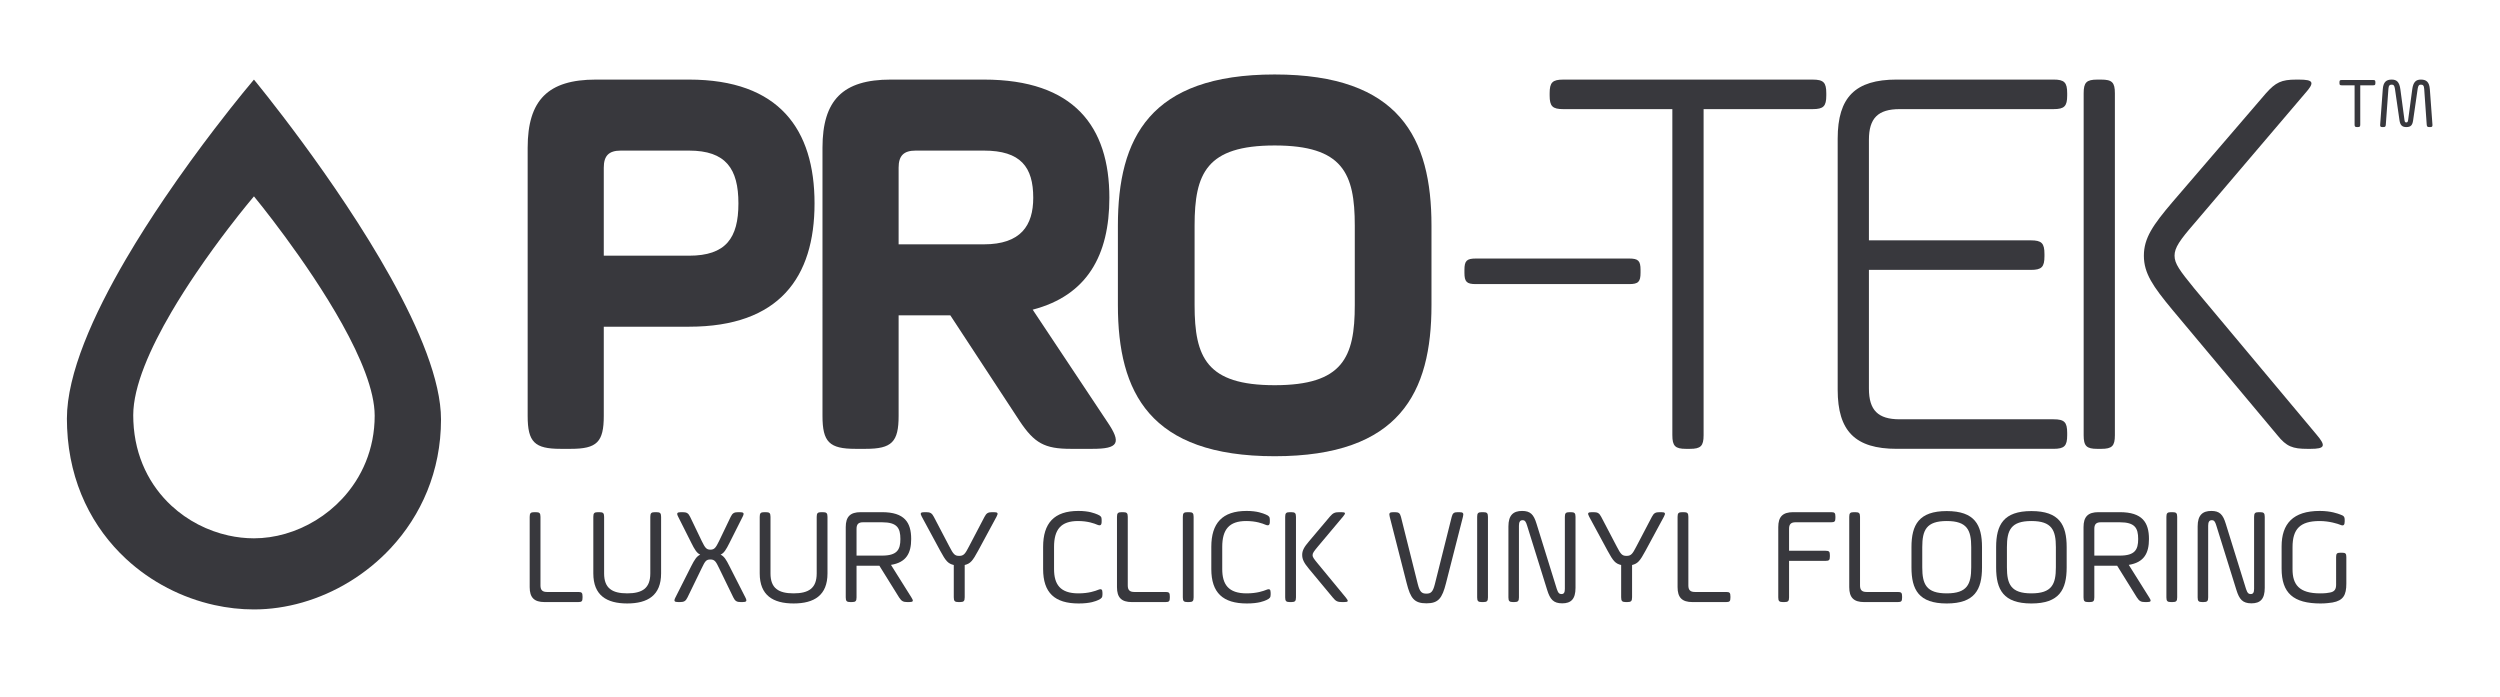 <?xml version="1.0" encoding="UTF-8" standalone="no"?>
<!-- Created with Inkscape (http://www.inkscape.org/) -->

<svg
   version="1.1"
   id="svg2"
   width="291.523"
   height="81.301"
   viewBox="0 0 291.523 81.301"
   sodipodi:docname="Pro-tek_Primary Logo_cmyk.ai"
   xmlns:inkscape="http://www.inkscape.org/namespaces/inkscape"
   xmlns:sodipodi="http://sodipodi.sourceforge.net/DTD/sodipodi-0.dtd"
   xmlns="http://www.w3.org/2000/svg"
   xmlns:svg="http://www.w3.org/2000/svg">
  <defs
     id="defs6">
    <clipPath
       clipPathUnits="userSpaceOnUse"
       id="clipPath16">
      <path
         d="M 0,60.976 H 218.642 V 0 H 0 Z"
         id="path14" />
    </clipPath>
  </defs>
  <sodipodi:namedview
     id="namedview4"
     pagecolor="#ffffff"
     bordercolor="#000000"
     borderopacity="0.25"
     inkscape:showpageshadow="2"
     inkscape:pageopacity="0.0"
     inkscape:pagecheckerboard="0"
     inkscape:deskcolor="#d1d1d1" />
  <g
     id="g8"
     inkscape:groupmode="layer"
     inkscape:label="Pro-tek_Primary Logo_cmyk"
     transform="matrix(1.333,0,0,-1.333,0,81.301)">
    <g
       id="g10">
      <g
         id="g12"
         clip-path="url(#clipPath16)">
        <g
           id="g18"
           transform="translate(54.309,47.817)">
          <path
             d="m 0,0 c -1.043,0 -1.491,-0.447 -1.491,-1.491 v -7.703 h 7.455 c 3.23,0 4.323,1.541 4.323,4.573 C 10.287,-1.59 9.194,0 5.964,0 Z m 5.964,6.212 c 7.901,0 10.982,-4.374 10.982,-10.833 0,-6.461 -3.081,-10.785 -10.982,-10.785 h -7.455 v -7.802 c 0,-2.286 -0.597,-2.882 -2.882,-2.882 h -0.895 c -2.286,0 -2.882,0.596 -2.882,2.882 V 0.248 c 0,4.175 1.789,5.964 5.964,5.964 z"
             style="fill:#38383d;fill-opacity:1;fill-rule:nonzero;stroke:none"
             id="path20" />
        </g>
        <g
           id="g22"
           transform="translate(80.101,47.817)">
          <path
             d="M 0,0 C -1.043,0 -1.491,-0.447 -1.491,-1.491 V -8.2 h 7.455 c 3.23,0 4.322,1.64 4.322,4.075 C 10.286,-1.441 9.194,0 5.964,0 Z m 10.237,-13.915 6.51,-9.789 c 1.292,-1.89 0.994,-2.386 -1.292,-2.386 h -1.888 c -2.286,0 -3.181,0.496 -4.473,2.435 l -6.062,9.243 h -4.523 v -8.796 c 0,-2.286 -0.597,-2.882 -2.883,-2.882 h -0.894 c -2.286,0 -2.883,0.596 -2.883,2.882 V 0.248 c 0,4.175 1.79,5.964 5.964,5.964 h 8.151 c 7.901,0 10.982,-4.124 10.982,-10.337 0,-5.019 -1.938,-8.548 -6.709,-9.79"
             style="fill:#38383d;fill-opacity:1;fill-rule:nonzero;stroke:none"
             id="path24" />
        </g>
        <g
           id="g26"
           transform="translate(118.515,41.258)">
          <path
             d="m 0,0 c 0,4.572 -1.043,7.007 -7.007,7.007 -5.964,0 -7.007,-2.435 -7.007,-7.007 v -6.957 c 0,-4.572 1.043,-7.007 7.007,-7.007 5.964,0 7.007,2.435 7.007,7.007 z M -20.723,-6.957 V 0 c 0,7.653 2.783,13.218 13.716,13.218 C 3.926,13.218 6.709,7.653 6.709,0 v -6.957 c 0,-7.653 -2.783,-13.22 -13.716,-13.22 -10.933,0 -13.716,5.567 -13.716,13.22"
             style="fill:#38383d;fill-opacity:1;fill-rule:nonzero;stroke:none"
             id="path28" />
        </g>
        <g
           id="g30"
           transform="translate(143.513,37.133)">
          <path
             d="m 0,0 c 0,-0.796 -0.199,-0.994 -0.994,-0.994 h -13.418 c -0.795,0 -0.994,0.198 -0.994,0.994 v 0.248 c 0,0.795 0.199,0.994 0.994,0.994 H -0.994 C -0.199,1.242 0,1.043 0,0.248 Z"
             style="fill:#38383d;fill-opacity:1;fill-rule:nonzero;stroke:none"
             id="path32" />
        </g>
        <g
           id="g34"
           transform="translate(135.561,52.836)">
          <path
             d="m 0,0 c 0,0.944 0.249,1.192 1.193,1.192 h 21.816 c 0.944,0 1.192,-0.248 1.192,-1.192 v -0.199 c 0,-0.944 -0.248,-1.192 -1.192,-1.192 h -9.541 v -28.526 c 0,-0.944 -0.249,-1.193 -1.193,-1.193 h -0.348 c -0.944,0 -1.193,0.249 -1.193,1.193 V -1.391 H 1.193 C 0.249,-1.391 0,-1.143 0,-0.199 Z"
             style="fill:#38383d;fill-opacity:1;fill-rule:nonzero;stroke:none"
             id="path36" />
        </g>
        <g
           id="g38"
           transform="translate(163.491,26.995)">
          <path
             d="m 0,0 c 0,-1.888 0.795,-2.683 2.684,-2.683 h 13.467 c 0.944,0 1.193,-0.248 1.193,-1.193 v -0.199 c 0,-0.944 -0.249,-1.192 -1.193,-1.192 H 2.435 c -3.628,0 -5.168,1.54 -5.168,5.168 v 21.965 c 0,3.628 1.54,5.169 5.168,5.169 h 13.716 c 0.944,0 1.193,-0.249 1.193,-1.193 v -0.199 c 0,-0.944 -0.249,-1.193 -1.193,-1.193 H 2.684 C 0.795,24.45 0,23.655 0,21.767 v -8.796 h 14.163 c 0.945,0 1.193,-0.249 1.193,-1.193 V 11.58 c 0,-0.945 -0.248,-1.194 -1.193,-1.194 H 0 Z"
             style="fill:#38383d;fill-opacity:1;fill-rule:nonzero;stroke:none"
             id="path40" />
        </g>
        <g
           id="g42"
           transform="translate(198.227,52.836)">
          <path
             d="M 0,0 C 0.845,0.944 1.343,1.192 2.634,1.192 H 2.882 C 4.174,1.192 4.274,0.944 3.429,0 l -9.69,-11.38 C -7.554,-12.871 -8,-13.517 -8,-14.213 c 0,-0.696 0.446,-1.292 1.739,-2.882 L 4.424,-29.867 C 5.268,-30.861 5.168,-31.11 3.877,-31.11 H 3.628 c -1.292,0 -1.838,0.199 -2.634,1.193 L -8.2,-18.934 c -1.688,2.037 -2.484,3.181 -2.484,4.721 0,1.54 0.796,2.684 2.484,4.671 z m -15.951,0 c 0,0.944 0.248,1.192 1.192,1.192 h 0.348 c 0.943,0 1.192,-0.248 1.192,-1.192 v -29.917 c 0,-0.944 -0.249,-1.193 -1.192,-1.193 h -0.348 c -0.944,0 -1.192,0.249 -1.192,1.193 z"
             style="fill:#38383d;fill-opacity:1;fill-rule:nonzero;stroke:none"
             id="path44" />
        </g>
        <g
           id="g46"
           transform="translate(29.933,17.358)">
          <path
             d="m 0,0 c -1.373,-1.473 -3.124,-2.53 -4.979,-3.063 -0.899,-0.259 -1.823,-0.395 -2.739,-0.395 -0.747,0 -1.499,0.085 -2.239,0.249 -1.818,0.403 -3.561,1.29 -4.979,2.603 -1.887,1.749 -3.196,4.255 -3.33,7.381 -0.007,0.177 -0.012,0.355 -0.012,0.535 0,2.534 1.486,5.86 3.342,9.028 0.69,1.178 1.431,2.332 2.166,3.416 0.996,1.47 1.981,2.81 2.813,3.899 1.309,1.713 2.239,2.804 2.239,2.804 0,0 1.174,-1.419 2.739,-3.549 C -3.449,20.826 -1.546,18.066 0,15.288 1.617,12.383 2.844,9.458 2.844,7.269 2.844,4.334 1.717,1.841 0,0 m 4.24,19.366 c -2.396,4.305 -5.343,8.581 -7.714,11.806 -2.425,3.299 -4.245,5.499 -4.245,5.499 0,0 -1.441,-1.691 -3.468,-4.344 -1.29,-1.688 -2.816,-3.765 -4.359,-6.041 -1.139,-1.681 -2.287,-3.469 -3.356,-5.293 -2.876,-4.91 -5.179,-10.064 -5.179,-13.989 0,-0.279 0.008,-0.554 0.019,-0.828 0.209,-4.845 2.236,-8.727 5.16,-11.438 2.197,-2.034 4.898,-3.408 7.715,-4.032 1.145,-0.254 2.31,-0.385 3.468,-0.385 1.421,0 2.852,0.21 4.245,0.611 2.873,0.826 5.586,2.463 7.714,4.745 2.66,2.854 4.406,6.715 4.406,11.264 0,3.391 -1.9,7.923 -4.406,12.425"
             style="fill:#38383d;fill-opacity:1;fill-rule:nonzero;stroke:none"
             id="path48" />
        </g>
        <g
           id="g50"
           transform="translate(204.654,53.795)">
          <path
             d="M 0,0 C 0,0.159 0.038,0.197 0.197,0.197 H 2.945 C 3.103,0.197 3.142,0.159 3.142,0 v -0.069 c 0,-0.159 -0.039,-0.197 -0.197,-0.197 H 1.818 V -3.705 C 1.818,-3.876 1.773,-3.92 1.602,-3.92 H 1.54 c -0.172,0 -0.217,0.044 -0.217,0.215 v 3.439 H 0.197 C 0.038,-0.266 0,-0.228 0,-0.069 Z"
             style="fill:#38383d;fill-opacity:1;fill-rule:nonzero;stroke:none"
             id="path52" />
        </g>
        <g
           id="g54"
           transform="translate(212.787,50.09)">
          <path
             d="m 0,0 c 0.013,-0.171 -0.031,-0.216 -0.202,-0.216 h -0.07 c -0.172,0 -0.215,0.045 -0.229,0.216 l -0.221,3.135 c -0.019,0.304 -0.126,0.361 -0.291,0.361 -0.146,0 -0.234,-0.063 -0.278,-0.361 L -1.69,0.373 c -0.058,-0.399 -0.184,-0.589 -0.596,-0.589 -0.361,0 -0.533,0.166 -0.596,0.589 l -0.399,2.762 c -0.044,0.304 -0.132,0.361 -0.285,0.361 -0.158,0 -0.265,-0.063 -0.285,-0.361 L -4.079,0 c -0.012,-0.171 -0.056,-0.216 -0.228,-0.216 h -0.062 c -0.172,0 -0.217,0.045 -0.204,0.216 l 0.228,3.091 c 0.044,0.646 0.317,0.848 0.779,0.848 0.431,0 0.673,-0.196 0.76,-0.848 l 0.355,-2.654 c 0.025,-0.202 0.058,-0.247 0.165,-0.247 0.095,0 0.139,0.045 0.164,0.247 l 0.355,2.654 c 0.089,0.646 0.329,0.848 0.76,0.848 0.463,0 0.735,-0.202 0.78,-0.848 z"
             style="fill:#38383d;fill-opacity:1;fill-rule:nonzero;stroke:none"
             id="path56" />
        </g>
        <g
           id="g58"
           transform="translate(46.336,15.776)">
          <path
             d="M 0,0 C 0,0.326 0.085,0.411 0.412,0.411 H 0.533 C 0.859,0.411 0.944,0.326 0.944,0 v -6.002 c 0,-0.399 0.169,-0.568 0.569,-0.568 h 2.735 c 0.302,0 0.375,-0.074 0.375,-0.376 v -0.133 c 0,-0.303 -0.073,-0.375 -0.375,-0.375 H 1.307 C 0.387,-7.454 0,-7.055 0,-6.147 Z"
             style="fill:#38383d;fill-opacity:1;fill-rule:nonzero;stroke:none"
             id="path60" />
        </g>
        <g
           id="g62"
           transform="translate(51.903,15.776)">
          <path
             d="M 0,0 C 0,0.326 0.084,0.411 0.411,0.411 H 0.532 C 0.859,0.411 0.944,0.326 0.944,0 v -4.949 c 0,-1.307 0.714,-1.742 2.02,-1.742 1.307,0 2.021,0.435 2.021,1.742 V 0 c 0,0.326 0.085,0.411 0.411,0.411 H 5.518 C 5.844,0.411 5.929,0.326 5.929,0 V -4.949 C 5.929,-6.861 4.767,-7.575 2.964,-7.575 1.162,-7.575 0,-6.861 0,-4.949 Z"
             style="fill:#38383d;fill-opacity:1;fill-rule:nonzero;stroke:none"
             id="path64" />
        </g>
        <g
           id="g66"
           transform="translate(64.705,16.187)">
          <path
             d="m 0,0 c 0.363,0 0.423,-0.085 0.254,-0.411 l -1.15,-2.287 c -0.278,-0.557 -0.471,-0.884 -0.774,-1.017 0.315,-0.145 0.496,-0.447 0.774,-1.004 L 0.496,-7.454 C 0.666,-7.78 0.605,-7.865 0.242,-7.865 H 0.109 c -0.363,0 -0.508,0.085 -0.666,0.411 l -1.246,2.565 c -0.278,0.581 -0.387,0.75 -0.762,0.75 -0.363,0 -0.46,-0.144 -0.75,-0.75 L -4.562,-7.454 C -4.719,-7.78 -4.864,-7.865 -5.227,-7.865 H -5.36 c -0.364,0 -0.424,0.085 -0.255,0.411 l 1.38,2.735 c 0.29,0.569 0.472,0.859 0.786,1.004 -0.302,0.133 -0.496,0.46 -0.774,1.017 l -1.15,2.287 C -5.542,-0.085 -5.481,0 -5.118,0 h 0.12 c 0.364,0 0.509,-0.085 0.666,-0.411 l 1.017,-2.118 c 0.29,-0.593 0.411,-0.75 0.75,-0.75 0.351,0 0.472,0.157 0.762,0.75 l 1.016,2.118 C -0.629,-0.085 -0.484,0 -0.121,0 Z"
             style="fill:#38383d;fill-opacity:1;fill-rule:nonzero;stroke:none"
             id="path68" />
        </g>
        <g
           id="g70"
           transform="translate(66.459,15.776)">
          <path
             d="M 0,0 C 0,0.326 0.084,0.411 0.411,0.411 H 0.532 C 0.859,0.411 0.943,0.326 0.943,0 v -4.949 c 0,-1.307 0.715,-1.742 2.021,-1.742 1.307,0 2.021,0.435 2.021,1.742 V 0 c 0,0.326 0.085,0.411 0.411,0.411 H 5.518 C 5.844,0.411 5.929,0.326 5.929,0 V -4.949 C 5.929,-6.861 4.767,-7.575 2.964,-7.575 1.162,-7.575 0,-6.861 0,-4.949 Z"
             style="fill:#38383d;fill-opacity:1;fill-rule:nonzero;stroke:none"
             id="path72" />
        </g>
        <g
           id="g74"
           transform="translate(75.498,15.303)">
          <path
             d="m 0,0 c -0.399,0 -0.569,-0.169 -0.569,-0.568 v -2.348 h 2.227 c 1.331,0 1.609,0.52 1.609,1.452 C 3.267,-0.496 2.977,0 1.658,0 Z M 2.444,-3.727 4.235,-6.582 C 4.441,-6.896 4.393,-6.981 4.017,-6.981 H 3.884 c -0.375,0 -0.52,0.085 -0.726,0.399 l -1.73,2.783 H -0.569 V -6.57 c 0,-0.326 -0.084,-0.411 -0.411,-0.411 h -0.121 c -0.327,0 -0.412,0.085 -0.412,0.411 v 6.147 c 0,0.907 0.388,1.307 1.307,1.307 h 1.864 c 1.972,0 2.553,-0.896 2.553,-2.348 0,-1.222 -0.412,-2.045 -1.767,-2.263"
             style="fill:#38383d;fill-opacity:1;fill-rule:nonzero;stroke:none"
             id="path76" />
        </g>
        <g
           id="g78"
           transform="translate(83.435,11.565)">
          <path
             d="m 0,0 c -0.508,0.121 -0.702,0.351 -1.186,1.246 l -1.609,2.977 c -0.169,0.314 -0.121,0.399 0.242,0.399 h 0.133 c 0.363,0 0.508,-0.085 0.678,-0.411 l 1.355,-2.59 c 0.351,-0.678 0.472,-0.823 0.859,-0.823 0.387,0 0.52,0.158 0.859,0.823 l 1.356,2.59 c 0.169,0.326 0.314,0.411 0.677,0.411 h 0.133 c 0.363,0 0.412,-0.085 0.242,-0.399 L 2.13,1.246 C 1.646,0.351 1.452,0.121 0.956,0 v -2.819 c 0,-0.339 -0.084,-0.424 -0.423,-0.424 H 0.424 C 0.085,-3.243 0,-3.158 0,-2.819 Z"
             style="fill:#38383d;fill-opacity:1;fill-rule:nonzero;stroke:none"
             id="path80" />
        </g>
        <g
           id="g82"
           transform="translate(92.207,11.213)">
          <path
             d="m 0,0 c 0,-1.343 0.533,-2.129 2.13,-2.129 0.908,0 1.464,0.205 1.742,0.315 0.267,0.108 0.363,0.036 0.363,-0.267 v -0.146 c 0,-0.253 -0.072,-0.35 -0.363,-0.483 -0.218,-0.097 -0.677,-0.303 -1.718,-0.303 -2.093,0 -3.11,0.932 -3.11,3.013 V 1.937 C -0.956,4.006 0,5.082 2.13,5.082 3.062,5.082 3.545,4.877 3.812,4.768 4.102,4.646 4.163,4.55 4.163,4.308 V 4.15 C 4.163,3.836 4.054,3.764 3.788,3.872 3.534,3.981 2.965,4.199 2.094,4.199 0.605,4.199 0,3.461 0,1.937 Z"
             style="fill:#38383d;fill-opacity:1;fill-rule:nonzero;stroke:none"
             id="path84" />
        </g>
        <g
           id="g86"
           transform="translate(97.712,15.776)">
          <path
             d="M 0,0 C 0,0.326 0.085,0.411 0.412,0.411 H 0.533 C 0.859,0.411 0.944,0.326 0.944,0 v -6.002 c 0,-0.399 0.169,-0.568 0.569,-0.568 h 2.735 c 0.302,0 0.375,-0.074 0.375,-0.376 v -0.133 c 0,-0.303 -0.073,-0.375 -0.375,-0.375 H 1.307 C 0.387,-7.454 0,-7.055 0,-6.147 Z"
             style="fill:#38383d;fill-opacity:1;fill-rule:nonzero;stroke:none"
             id="path88" />
        </g>
        <g
           id="g90"
           transform="translate(103.472,15.776)">
          <path
             d="m 0,0 c 0,0.326 0.085,0.411 0.412,0.411 h 0.12 C 0.859,0.411 0.944,0.326 0.944,0 v -7.043 c 0,-0.326 -0.085,-0.411 -0.412,-0.411 H 0.412 C 0.085,-7.454 0,-7.369 0,-7.043 Z"
             style="fill:#38383d;fill-opacity:1;fill-rule:nonzero;stroke:none"
             id="path92" />
        </g>
        <g
           id="g94"
           transform="translate(106.92,11.213)">
          <path
             d="m 0,0 c 0,-1.343 0.533,-2.129 2.13,-2.129 0.908,0 1.464,0.205 1.742,0.315 0.267,0.108 0.363,0.036 0.363,-0.267 v -0.146 c 0,-0.253 -0.072,-0.35 -0.363,-0.483 -0.218,-0.097 -0.677,-0.303 -1.718,-0.303 -2.093,0 -3.11,0.932 -3.11,3.013 V 1.937 C -0.956,4.006 0,5.082 2.13,5.082 3.062,5.082 3.545,4.877 3.812,4.768 4.102,4.646 4.163,4.55 4.163,4.308 V 4.15 C 4.163,3.836 4.054,3.764 3.788,3.872 3.534,3.981 2.965,4.199 2.094,4.199 0.605,4.199 0,3.461 0,1.937 Z"
             style="fill:#38383d;fill-opacity:1;fill-rule:nonzero;stroke:none"
             id="path96" />
        </g>
        <g
           id="g98"
           transform="translate(116.347,15.812)">
          <path
             d="M 0,0 C 0.266,0.303 0.423,0.375 0.823,0.375 H 0.968 C 1.367,0.375 1.403,0.303 1.149,0 l -2.214,-2.638 c -0.351,-0.424 -0.46,-0.569 -0.46,-0.751 0,-0.157 0.097,-0.301 0.46,-0.737 L 1.391,-7.104 C 1.646,-7.418 1.609,-7.49 1.21,-7.49 H 1.064 c -0.399,0 -0.556,0.072 -0.81,0.386 l -2.093,2.518 c -0.436,0.521 -0.594,0.835 -0.594,1.222 0,0.375 0.158,0.677 0.594,1.185 z m -3.921,-0.036 c 0,0.326 0.085,0.411 0.412,0.411 h 0.121 c 0.326,0 0.411,-0.085 0.411,-0.411 v -7.043 c 0,-0.326 -0.085,-0.411 -0.411,-0.411 h -0.121 c -0.327,0 -0.412,0.085 -0.412,0.411 z"
             style="fill:#38383d;fill-opacity:1;fill-rule:nonzero;stroke:none"
             id="path100" />
        </g>
        <g
           id="g102"
           transform="translate(126.498,9.992)">
          <path
             d="m 0,0 c -0.339,-1.343 -0.666,-1.779 -1.718,-1.779 -1.065,0 -1.392,0.436 -1.73,1.779 L -4.925,5.784 C -5.009,6.11 -4.949,6.195 -4.61,6.195 h 0.133 c 0.339,0 0.448,-0.085 0.533,-0.411 l 1.476,-5.893 c 0.169,-0.665 0.339,-0.823 0.75,-0.823 0.399,0 0.569,0.158 0.738,0.823 L 0.496,5.784 C 0.581,6.11 0.69,6.195 1.029,6.195 H 1.162 C 1.5,6.195 1.561,6.11 1.477,5.784 Z"
             style="fill:#38383d;fill-opacity:1;fill-rule:nonzero;stroke:none"
             id="path104" />
        </g>
        <g
           id="g106"
           transform="translate(129.22,15.776)">
          <path
             d="m 0,0 c 0,0.326 0.085,0.411 0.412,0.411 h 0.12 C 0.859,0.411 0.944,0.326 0.944,0 v -7.043 c 0,-0.326 -0.085,-0.411 -0.412,-0.411 H 0.412 C 0.085,-7.454 0,-7.369 0,-7.043 Z"
             style="fill:#38383d;fill-opacity:1;fill-rule:nonzero;stroke:none"
             id="path108" />
        </g>
        <g
           id="g110"
           transform="translate(131.955,14.941)">
          <path
             d="m 0,0 c 0,0.992 0.436,1.354 1.198,1.354 0.726,0 1.016,-0.314 1.259,-1.113 l 1.778,-5.722 c 0.121,-0.375 0.242,-0.436 0.411,-0.436 0.218,0 0.291,0.157 0.291,0.46 v 6.292 c 0,0.326 0.085,0.411 0.412,0.411 h 0.109 c 0.326,0 0.411,-0.085 0.411,-0.411 v -6.208 c 0,-0.992 -0.4,-1.356 -1.162,-1.356 -0.774,0 -1.064,0.352 -1.319,1.174 L 1.634,0.072 C 1.525,0.436 1.44,0.544 1.234,0.544 1.017,0.544 0.92,0.387 0.92,0.061 v -6.269 c 0,-0.326 -0.085,-0.411 -0.412,-0.411 H 0.412 C 0.085,-6.619 0,-6.534 0,-6.208 Z"
             style="fill:#38383d;fill-opacity:1;fill-rule:nonzero;stroke:none"
             id="path112" />
        </g>
        <g
           id="g114"
           transform="translate(141.816,11.565)">
          <path
             d="m 0,0 c -0.508,0.121 -0.702,0.351 -1.186,1.246 l -1.609,2.977 c -0.169,0.314 -0.121,0.399 0.242,0.399 h 0.133 c 0.363,0 0.508,-0.085 0.678,-0.411 l 1.355,-2.59 c 0.351,-0.678 0.472,-0.823 0.859,-0.823 0.387,0 0.52,0.158 0.859,0.823 l 1.356,2.59 c 0.169,0.326 0.314,0.411 0.677,0.411 h 0.133 c 0.363,0 0.412,-0.085 0.242,-0.399 L 2.13,1.246 C 1.646,0.351 1.452,0.121 0.956,0 v -2.819 c 0,-0.339 -0.084,-0.424 -0.423,-0.424 H 0.424 C 0.085,-3.243 0,-3.158 0,-2.819 Z"
             style="fill:#38383d;fill-opacity:1;fill-rule:nonzero;stroke:none"
             id="path116" />
        </g>
        <g
           id="g118"
           transform="translate(146.752,15.776)">
          <path
             d="M 0,0 C 0,0.326 0.085,0.411 0.412,0.411 H 0.533 C 0.859,0.411 0.944,0.326 0.944,0 v -6.002 c 0,-0.399 0.169,-0.568 0.569,-0.568 h 2.735 c 0.302,0 0.375,-0.074 0.375,-0.376 v -0.133 c 0,-0.303 -0.073,-0.375 -0.375,-0.375 H 1.307 C 0.387,-7.454 0,-7.055 0,-6.147 Z"
             style="fill:#38383d;fill-opacity:1;fill-rule:nonzero;stroke:none"
             id="path120" />
        </g>
        <g
           id="g122"
           transform="translate(156.505,8.733)">
          <path
             d="m 0,0 c 0,-0.326 -0.084,-0.411 -0.411,-0.411 h -0.121 c -0.327,0 -0.412,0.085 -0.412,0.411 v 6.147 c 0,0.908 0.387,1.307 1.307,1.307 h 3.316 c 0.302,0 0.375,-0.072 0.375,-0.375 V 6.946 C 4.054,6.644 3.981,6.57 3.679,6.57 H 0.569 C 0.169,6.57 0,6.401 0,6.002 V 4.078 H 3.195 C 3.497,4.078 3.57,4.006 3.57,3.703 V 3.57 C 3.57,3.268 3.497,3.194 3.195,3.194 H 0 Z"
             style="fill:#38383d;fill-opacity:1;fill-rule:nonzero;stroke:none"
             id="path124" />
        </g>
        <g
           id="g126"
           transform="translate(161.769,15.776)">
          <path
             d="M 0,0 C 0,0.326 0.085,0.411 0.412,0.411 H 0.533 C 0.859,0.411 0.944,0.326 0.944,0 v -6.002 c 0,-0.399 0.169,-0.568 0.569,-0.568 h 2.735 c 0.302,0 0.375,-0.074 0.375,-0.376 v -0.133 c 0,-0.303 -0.073,-0.375 -0.375,-0.375 H 1.307 C 0.387,-7.454 0,-7.055 0,-6.147 Z"
             style="fill:#38383d;fill-opacity:1;fill-rule:nonzero;stroke:none"
             id="path128" />
        </g>
        <g
           id="g130"
           transform="translate(172.44,13.125)">
          <path
             d="M 0,0 C 0,1.488 -0.351,2.287 -2.142,2.287 -3.933,2.287 -4.283,1.488 -4.283,0 v -1.767 c 0,-1.476 0.35,-2.274 2.141,-2.274 1.791,0 2.142,0.798 2.142,2.274 z M -5.227,-1.767 V 0 c 0,1.96 0.653,3.158 3.085,3.158 C 0.303,3.158 0.944,1.96 0.944,0 v -1.767 c 0,-1.96 -0.653,-3.158 -3.086,-3.158 -2.444,0 -3.085,1.198 -3.085,3.158"
             style="fill:#38383d;fill-opacity:1;fill-rule:nonzero;stroke:none"
             id="path132" />
        </g>
        <g
           id="g134"
           transform="translate(179.846,13.125)">
          <path
             d="M 0,0 C 0,1.488 -0.351,2.287 -2.142,2.287 -3.933,2.287 -4.283,1.488 -4.283,0 v -1.767 c 0,-1.476 0.35,-2.274 2.141,-2.274 1.791,0 2.142,0.798 2.142,2.274 z M -5.227,-1.767 V 0 c 0,1.96 0.653,3.158 3.085,3.158 C 0.303,3.158 0.944,1.96 0.944,0 v -1.767 c 0,-1.96 -0.653,-3.158 -3.086,-3.158 -2.444,0 -3.085,1.198 -3.085,3.158"
             style="fill:#38383d;fill-opacity:1;fill-rule:nonzero;stroke:none"
             id="path136" />
        </g>
        <g
           id="g138"
           transform="translate(183.778,15.303)">
          <path
             d="m 0,0 c -0.399,0 -0.569,-0.169 -0.569,-0.568 v -2.348 h 2.227 c 1.331,0 1.609,0.52 1.609,1.452 C 3.267,-0.496 2.977,0 1.658,0 Z M 2.444,-3.727 4.235,-6.582 C 4.441,-6.896 4.393,-6.981 4.017,-6.981 H 3.884 c -0.375,0 -0.52,0.085 -0.726,0.399 l -1.73,2.783 H -0.569 V -6.57 c 0,-0.326 -0.084,-0.411 -0.411,-0.411 h -0.121 c -0.327,0 -0.412,0.085 -0.412,0.411 v 6.147 c 0,0.907 0.388,1.307 1.307,1.307 h 1.864 c 1.972,0 2.553,-0.896 2.553,-2.348 0,-1.222 -0.412,-2.045 -1.767,-2.263"
             style="fill:#38383d;fill-opacity:1;fill-rule:nonzero;stroke:none"
             id="path140" />
        </g>
        <g
           id="g142"
           transform="translate(189.514,15.776)">
          <path
             d="m 0,0 c 0,0.326 0.085,0.411 0.412,0.411 h 0.12 C 0.859,0.411 0.944,0.326 0.944,0 v -7.043 c 0,-0.326 -0.085,-0.411 -0.412,-0.411 H 0.412 C 0.085,-7.454 0,-7.369 0,-7.043 Z"
             style="fill:#38383d;fill-opacity:1;fill-rule:nonzero;stroke:none"
             id="path144" />
        </g>
        <g
           id="g146"
           transform="translate(192.248,14.941)">
          <path
             d="m 0,0 c 0,0.992 0.436,1.354 1.198,1.354 0.726,0 1.016,-0.314 1.259,-1.113 l 1.778,-5.722 c 0.121,-0.375 0.242,-0.436 0.411,-0.436 0.218,0 0.291,0.157 0.291,0.46 v 6.292 c 0,0.326 0.085,0.411 0.412,0.411 h 0.109 c 0.326,0 0.411,-0.085 0.411,-0.411 v -6.208 c 0,-0.992 -0.399,-1.356 -1.162,-1.356 -0.774,0 -1.064,0.352 -1.319,1.174 L 1.634,0.072 C 1.525,0.436 1.44,0.544 1.234,0.544 1.017,0.544 0.92,0.387 0.92,0.061 v -6.269 c 0,-0.326 -0.085,-0.411 -0.412,-0.411 H 0.412 C 0.085,-6.619 0,-6.534 0,-6.208 Z"
             style="fill:#38383d;fill-opacity:1;fill-rule:nonzero;stroke:none"
             id="path148" />
        </g>
        <g
           id="g150"
           transform="translate(204.36,12.254)">
          <path
             d="M 0,0 C 0,0.314 0.072,0.387 0.387,0.387 H 0.508 C 0.823,0.387 0.895,0.314 0.895,0 v -2.323 c 0,-0.992 -0.266,-1.477 -1.21,-1.646 -0.242,-0.036 -0.593,-0.085 -1.04,-0.085 -2.384,0 -3.413,0.908 -3.413,3.05 v 1.936 c 0,1.984 0.993,3.109 3.34,3.109 0.98,0 1.597,-0.241 1.791,-0.314 C 0.629,3.63 0.75,3.569 0.75,3.267 V 3.109 c 0,-0.301 -0.109,-0.399 -0.363,-0.29 -0.23,0.097 -0.98,0.339 -1.827,0.339 -1.718,0 -2.372,-0.702 -2.372,-2.287 v -1.935 c 0,-1.332 0.569,-2.106 2.408,-2.106 0.448,0 0.702,0.036 0.859,0.072 0.412,0.073 0.545,0.29 0.545,0.69 z"
             style="fill:#38383d;fill-opacity:1;fill-rule:nonzero;stroke:none"
             id="path152" />
        </g>
      </g>
    </g>
  </g>
</svg>
